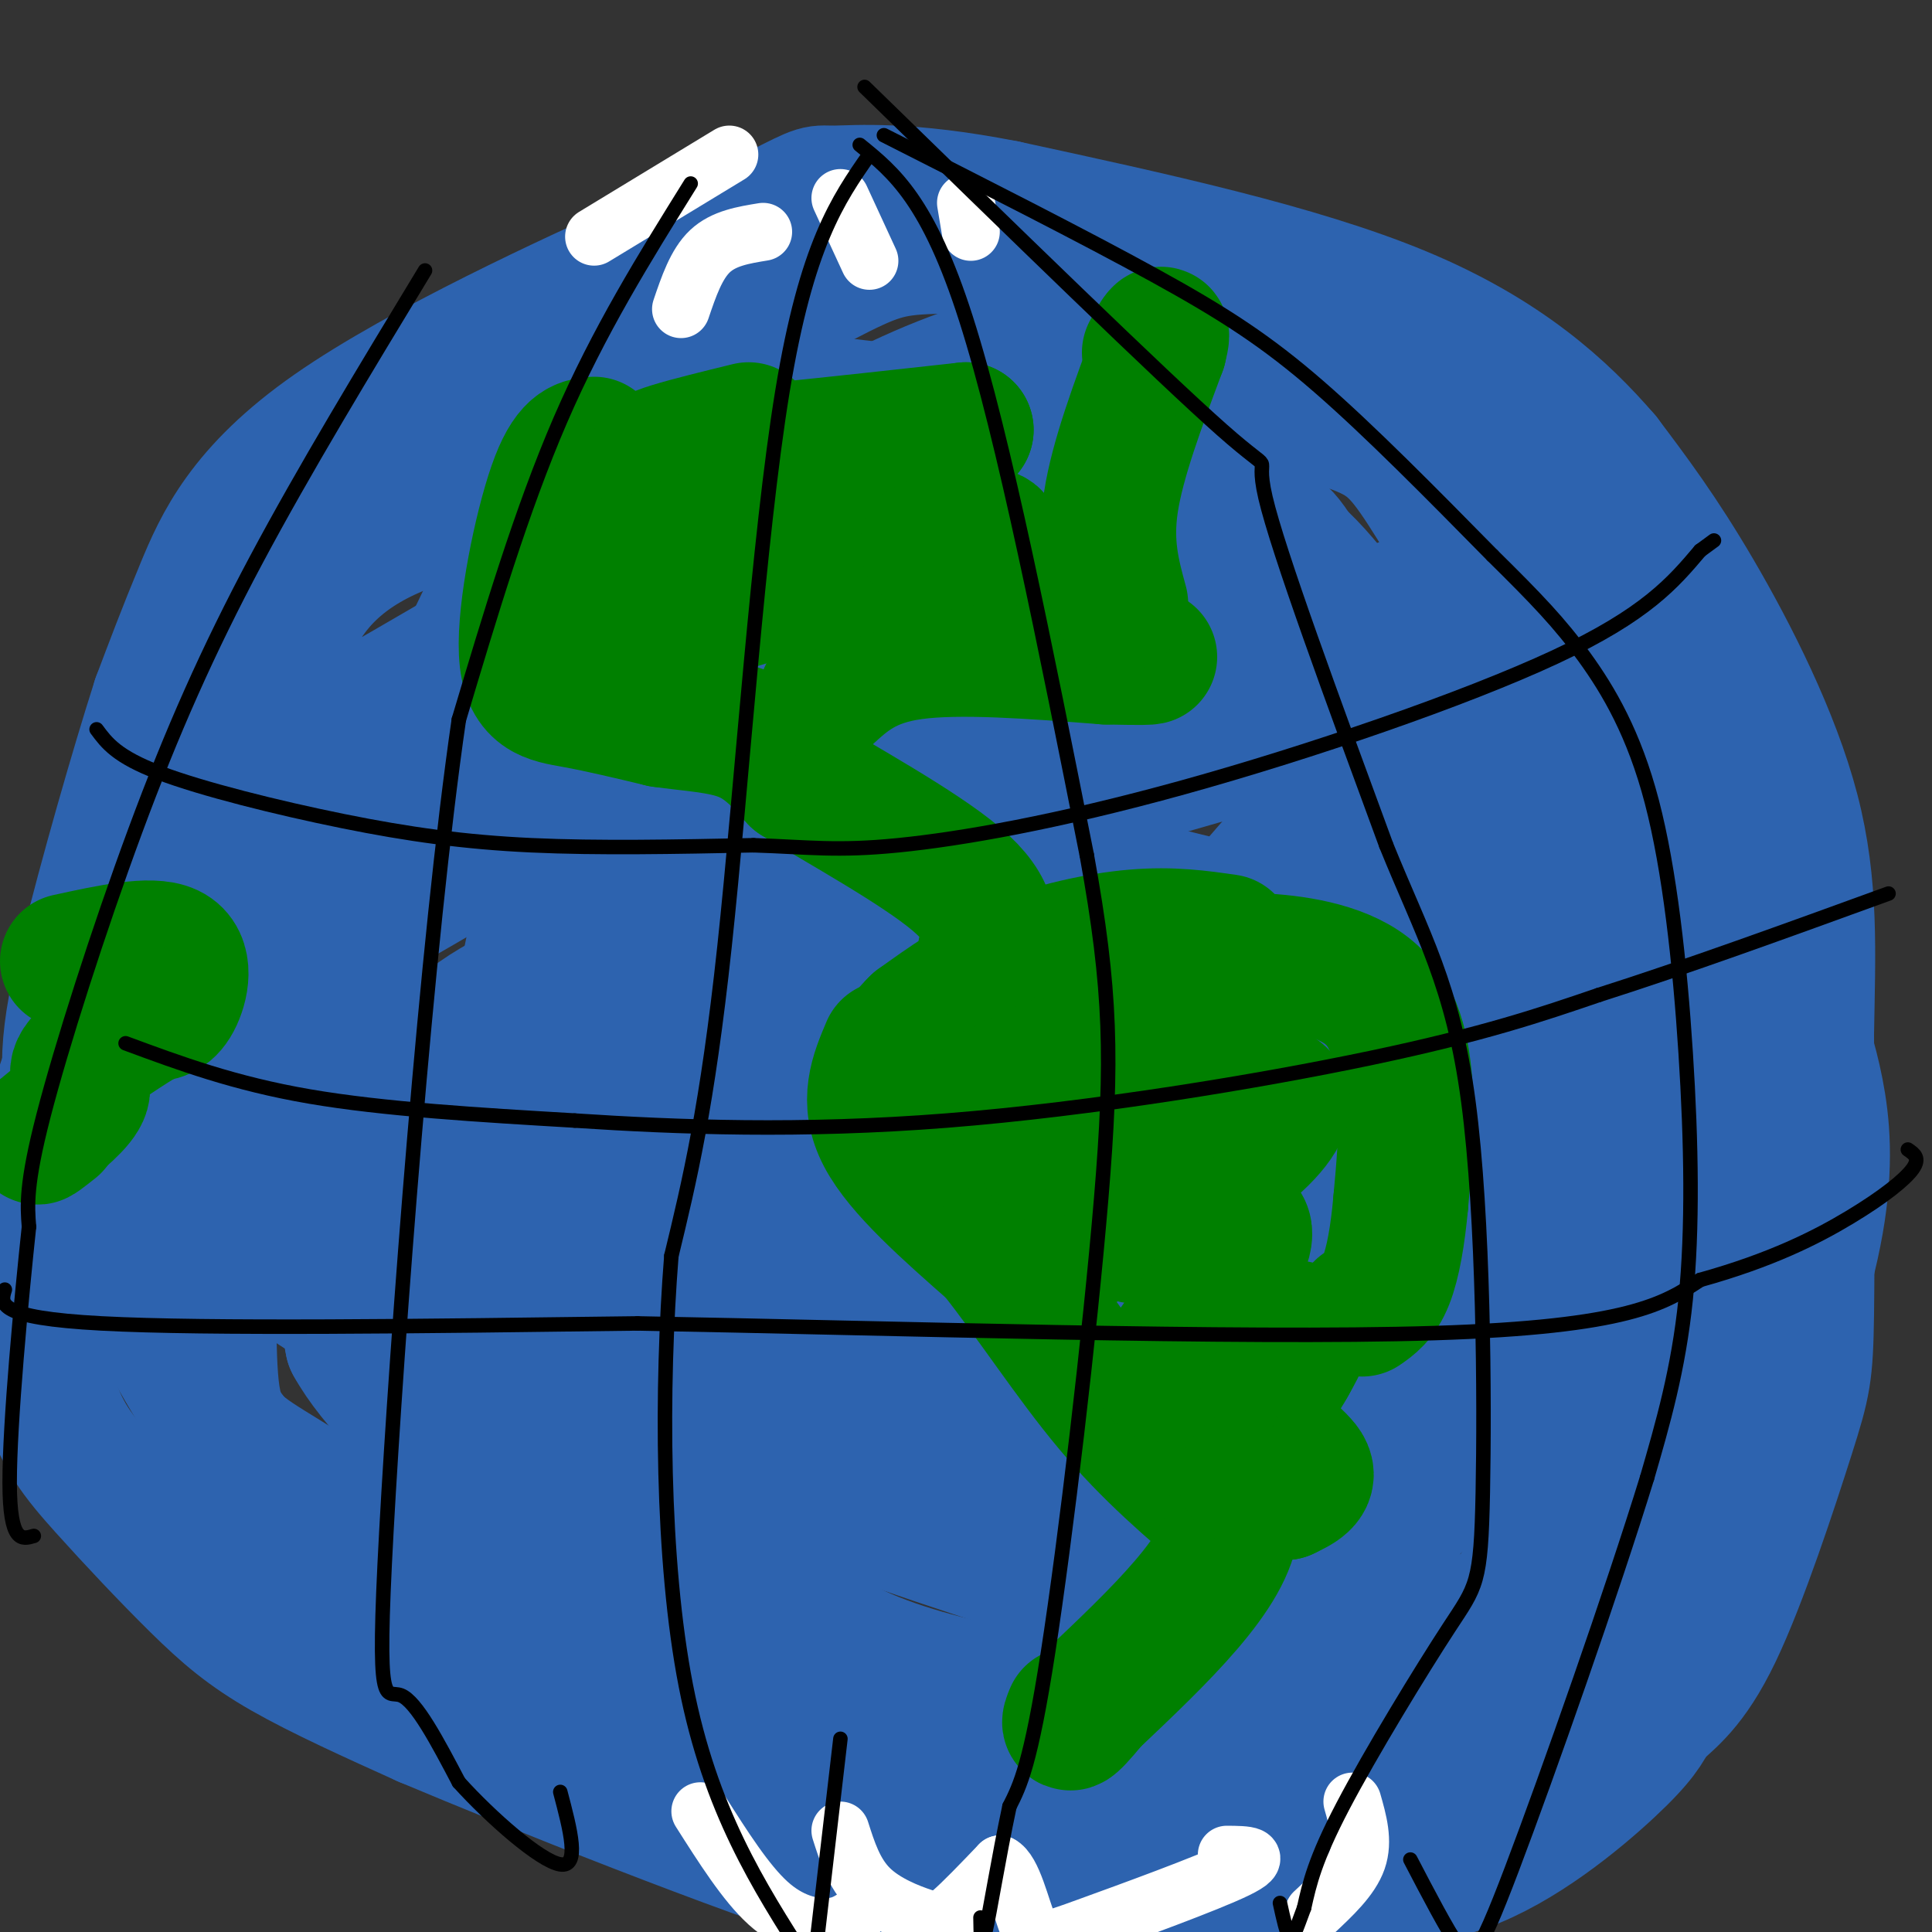 <svg viewBox='0 0 400 400' version='1.1' xmlns='http://www.w3.org/2000/svg' xmlns:xlink='http://www.w3.org/1999/xlink'><rect x="0" y="0" width="400" height="400" fill="#333333" stroke="none"/><g fill='none' stroke='rgb(45,99,175)' stroke-width='28' stroke-linecap='round' stroke-linejoin='round'><path d='M173,50c-9.678,0.238 -19.356,0.475 -23,0c-3.644,-0.475 -1.255,-1.663 -16,5c-14.745,6.663 -46.624,21.179 -65,34c-18.376,12.821 -23.250,23.949 -27,33c-3.750,9.051 -6.375,16.026 -9,23'/><path d='M33,145c-4.450,13.854 -11.074,36.988 -15,53c-3.926,16.012 -5.156,24.900 -1,39c4.156,14.100 13.696,33.412 21,46c7.304,12.588 12.373,18.454 19,25c6.627,6.546 14.814,13.773 23,21'/><path d='M80,329c9.876,7.407 23.066,15.424 34,22c10.934,6.576 19.611,11.711 42,17c22.389,5.289 58.489,10.732 77,13c18.511,2.268 19.432,1.362 24,0c4.568,-1.362 12.784,-3.181 21,-5'/><path d='M278,376c9.702,-3.298 23.458,-9.043 33,-14c9.542,-4.957 14.872,-9.127 23,-20c8.128,-10.873 19.055,-28.451 27,-45c7.945,-16.549 12.908,-32.071 15,-44c2.092,-11.929 1.312,-20.265 0,-27c-1.312,-6.735 -3.156,-11.867 -5,-17'/><path d='M371,209c-7.019,-21.174 -22.066,-65.610 -33,-89c-10.934,-23.390 -17.756,-25.733 -24,-31c-6.244,-5.267 -11.912,-13.456 -23,-20c-11.088,-6.544 -27.597,-11.441 -39,-14c-11.403,-2.559 -17.702,-2.779 -24,-3'/><path d='M228,52c-10.835,-0.798 -25.924,-1.294 -35,-1c-9.076,0.294 -12.140,1.377 -23,7c-10.860,5.623 -29.516,15.785 -37,19c-7.484,3.215 -3.797,-0.517 -8,7c-4.203,7.517 -16.296,26.282 -27,49c-10.704,22.718 -20.020,49.389 -25,70c-4.980,20.611 -5.623,35.164 -2,49c3.623,13.836 11.514,26.956 17,34c5.486,7.044 8.567,8.013 15,10c6.433,1.987 16.216,4.994 26,8'/><path d='M129,304c8.692,1.380 17.422,0.830 27,-1c9.578,-1.830 20.002,-4.938 33,-10c12.998,-5.062 28.569,-12.077 39,-18c10.431,-5.923 15.723,-10.755 25,-23c9.277,-12.245 22.538,-31.902 31,-51c8.462,-19.098 12.127,-37.636 15,-54c2.873,-16.364 4.956,-30.555 2,-42c-2.956,-11.445 -10.952,-20.144 -18,-25c-7.048,-4.856 -13.147,-5.869 -24,-7c-10.853,-1.131 -26.458,-2.379 -41,0c-14.542,2.379 -28.021,8.386 -37,13c-8.979,4.614 -13.458,7.835 -19,11c-5.542,3.165 -12.146,6.275 -20,18c-7.854,11.725 -16.958,32.064 -22,45c-5.042,12.936 -6.021,18.468 -7,24'/><path d='M113,184c-4.929,22.707 -13.752,67.474 -17,87c-3.248,19.526 -0.920,13.812 2,16c2.920,2.188 6.434,12.277 11,18c4.566,5.723 10.185,7.079 19,9c8.815,1.921 20.827,4.407 36,3c15.173,-1.407 33.508,-6.708 51,-12c17.492,-5.292 34.142,-10.574 50,-21c15.858,-10.426 30.926,-25.995 38,-35c7.074,-9.005 6.154,-11.445 7,-21c0.846,-9.555 3.457,-26.226 1,-42c-2.457,-15.774 -9.981,-30.651 -14,-39c-4.019,-8.349 -4.531,-10.171 -13,-12c-8.469,-1.829 -24.894,-3.666 -35,-4c-10.106,-0.334 -13.894,0.834 -20,4c-6.106,3.166 -14.531,8.330 -22,13c-7.469,4.670 -13.983,8.845 -26,20c-12.017,11.155 -29.535,29.291 -39,40c-9.465,10.709 -10.875,13.990 -13,21c-2.125,7.010 -4.965,17.749 -5,26c-0.035,8.251 2.737,14.015 6,20c3.263,5.985 7.019,12.192 13,16c5.981,3.808 14.187,5.218 22,7c7.813,1.782 15.232,3.938 26,1c10.768,-2.938 24.884,-10.969 39,-19'/><path d='M230,280c12.814,-9.902 25.348,-25.156 33,-40c7.652,-14.844 10.421,-29.276 13,-45c2.579,-15.724 4.967,-32.740 3,-48c-1.967,-15.260 -8.291,-28.765 -12,-34c-3.709,-5.235 -4.804,-2.202 -5,-4c-0.196,-1.798 0.508,-8.427 -22,8c-22.508,16.427 -68.227,55.912 -98,88c-29.773,32.088 -43.601,56.780 -49,74c-5.399,17.220 -2.368,26.967 6,33c8.368,6.033 22.073,8.350 39,7c16.927,-1.350 37.077,-6.368 57,-13c19.923,-6.632 39.619,-14.879 57,-31c17.381,-16.121 32.447,-40.115 38,-58c5.553,-17.885 1.594,-29.660 -1,-40c-2.594,-10.340 -3.824,-19.244 -14,-34c-10.176,-14.756 -29.299,-35.364 -41,-45c-11.701,-9.636 -15.980,-8.300 -21,-9c-5.020,-0.700 -10.781,-3.438 -23,-1c-12.219,2.438 -30.894,10.051 -48,20c-17.106,9.949 -32.642,22.235 -46,33c-13.358,10.765 -24.539,20.009 -32,29c-7.461,8.991 -11.201,17.728 -14,25c-2.799,7.272 -4.657,13.078 -4,19c0.657,5.922 3.828,11.961 7,18'/><path d='M53,232c4.443,3.976 12.052,4.915 19,5c6.948,0.085 13.237,-0.683 23,-4c9.763,-3.317 23.001,-9.183 34,-15c10.999,-5.817 19.759,-11.583 27,-19c7.241,-7.417 12.964,-16.483 17,-25c4.036,-8.517 6.384,-16.484 6,-25c-0.384,-8.516 -3.502,-17.582 0,-27c3.502,-9.418 13.623,-19.187 -6,-12c-19.623,7.187 -68.989,31.330 -93,44c-24.011,12.670 -22.667,13.865 -26,17c-3.333,3.135 -11.342,8.208 -15,12c-3.658,3.792 -2.966,6.302 -2,9c0.966,2.698 2.207,5.584 4,9c1.793,3.416 4.137,7.363 13,10c8.863,2.637 24.245,3.963 33,4c8.755,0.037 10.883,-1.217 16,-5c5.117,-3.783 13.224,-10.095 18,-15c4.776,-4.905 6.222,-8.401 7,-22c0.778,-13.599 0.889,-37.299 1,-61'/><path d='M129,112c-8.162,-11.232 -29.068,-8.813 -43,-4c-13.932,4.813 -20.890,12.018 -25,20c-4.110,7.982 -5.372,16.741 -7,23c-1.628,6.259 -3.622,10.019 10,3c13.622,-7.019 42.860,-24.817 58,-33c15.140,-8.183 16.182,-6.750 22,-8c5.818,-1.250 16.413,-5.183 28,-4c11.587,1.183 24.168,7.481 37,15c12.832,7.519 25.916,16.260 39,25'/><path d='M248,149c10.027,6.055 15.596,8.692 19,18c3.404,9.308 4.644,25.285 2,39c-2.644,13.715 -9.173,25.167 -19,38c-9.827,12.833 -22.953,27.046 -33,34c-10.047,6.954 -17.015,6.650 -20,9c-2.985,2.350 -1.989,7.356 -13,-4c-11.011,-11.356 -34.031,-39.074 -44,-52c-9.969,-12.926 -6.889,-11.059 -3,-15c3.889,-3.941 8.587,-13.689 16,-21c7.413,-7.311 17.541,-12.184 25,-15c7.459,-2.816 12.250,-3.575 23,-9c10.750,-5.425 27.459,-15.516 30,-2c2.541,13.516 -9.085,50.639 -16,72c-6.915,21.361 -9.119,26.960 -12,32c-2.881,5.040 -6.441,9.520 -10,14'/><path d='M193,287c-2.864,2.166 -5.023,0.583 -7,-1c-1.977,-1.583 -3.771,-3.164 -8,-13c-4.229,-9.836 -10.893,-27.926 -12,-37c-1.107,-9.074 3.343,-9.131 7,-11c3.657,-1.869 6.520,-5.548 17,-8c10.480,-2.452 28.578,-3.676 38,-4c9.422,-0.324 10.169,0.252 13,1c2.831,0.748 7.746,1.667 8,6c0.254,4.333 -4.152,12.079 -10,21c-5.848,8.921 -13.137,19.017 -19,26c-5.863,6.983 -10.300,10.854 -15,14c-4.700,3.146 -9.662,5.568 -14,7c-4.338,1.432 -8.050,1.876 -10,3c-1.950,1.124 -2.138,2.930 -8,-5c-5.862,-7.930 -17.398,-25.594 -20,-35c-2.602,-9.406 3.730,-10.552 4,-13c0.270,-2.448 -5.520,-6.199 16,-7c21.520,-0.801 70.352,1.346 97,5c26.648,3.654 31.112,8.814 36,12c4.888,3.186 10.201,4.396 13,9c2.799,4.604 3.086,12.601 1,19c-2.086,6.399 -6.543,11.199 -11,16'/><path d='M309,292c-8.515,10.705 -24.303,29.467 -35,39c-10.697,9.533 -16.303,9.837 -20,10c-3.697,0.163 -5.486,0.185 -8,-3c-2.514,-3.185 -5.753,-9.577 -8,-14c-2.247,-4.423 -3.502,-6.877 -4,-14c-0.498,-7.123 -0.239,-18.916 2,-26c2.239,-7.084 6.459,-9.459 11,-12c4.541,-2.541 9.402,-5.248 16,-9c6.598,-3.752 14.932,-8.549 17,-3c2.068,5.549 -2.131,21.443 -5,30c-2.869,8.557 -4.410,9.776 -8,15c-3.590,5.224 -9.230,14.452 -14,19c-4.770,4.548 -8.669,4.417 -12,5c-3.331,0.583 -6.095,1.881 -23,-3c-16.905,-4.881 -47.953,-15.940 -79,-27'/><path d='M139,299c-19.472,-5.689 -28.652,-6.411 -45,-15c-16.348,-8.589 -39.863,-25.043 -50,-31c-10.137,-5.957 -6.896,-1.416 -5,-6c1.896,-4.584 2.448,-18.292 3,-32'/><path d='M42,215c0.047,-6.119 -1.335,-5.416 14,-14c15.335,-8.584 47.389,-26.456 59,-35c11.611,-8.544 2.780,-7.762 31,-9c28.220,-1.238 93.491,-4.497 128,-3c34.509,1.497 38.254,7.748 42,14'/><path d='M316,168c8.563,5.155 8.969,11.044 14,18c5.031,6.956 14.685,14.980 20,16c5.315,1.020 6.290,-4.963 1,5c-5.290,9.963 -16.845,35.874 -25,50c-8.155,14.126 -12.908,16.468 -16,19c-3.092,2.532 -4.522,5.256 -12,6c-7.478,0.744 -21.004,-0.491 -24,2c-2.996,2.491 4.540,8.709 -8,-3c-12.540,-11.709 -45.154,-41.345 -67,-55c-21.846,-13.655 -32.923,-11.327 -44,-9'/><path d='M155,217c-13.185,-0.834 -24.147,1.580 -11,-4c13.147,-5.580 50.404,-19.156 70,-25c19.596,-5.844 21.531,-3.958 34,-1c12.469,2.958 35.472,6.989 51,5c15.528,-1.989 23.579,-9.997 28,-18c4.421,-8.003 5.210,-16.002 6,-24'/><path d='M333,150c0.726,-8.449 -0.460,-17.571 -2,-15c-1.540,2.571 -3.433,16.833 -1,31c2.433,14.167 9.194,28.237 12,45c2.806,16.763 1.659,36.218 0,46c-1.659,9.782 -3.829,9.891 -6,10'/><path d='M336,267c-8.452,9.607 -26.583,28.625 -32,36c-5.417,7.375 1.881,3.107 12,-5c10.119,-8.107 23.060,-20.054 36,-32'/><path d='M352,266c2.508,2.297 -9.221,24.040 -20,41c-10.779,16.960 -20.606,29.139 -18,23c2.606,-6.139 17.647,-30.594 25,-44c7.353,-13.406 7.018,-15.763 8,-27c0.982,-11.237 3.281,-31.353 3,-42c-0.281,-10.647 -3.140,-11.823 -6,-13'/><path d='M344,204c-0.302,-2.713 1.942,-2.996 -7,-5c-8.942,-2.004 -29.070,-5.729 -71,-7c-41.930,-1.271 -105.664,-0.086 -133,2c-27.336,2.086 -18.276,5.075 -20,8c-1.724,2.925 -14.233,5.788 -23,17c-8.767,11.212 -13.790,30.775 -16,42c-2.210,11.225 -1.605,14.113 -1,17'/><path d='M73,278c4.289,7.947 15.510,19.315 29,30c13.490,10.685 29.247,20.686 43,30c13.753,9.314 25.501,17.940 47,26c21.499,8.060 52.750,15.555 73,19c20.250,3.445 29.500,2.842 34,2c4.500,-0.842 4.250,-1.921 4,-3'/><path d='M303,382c-0.393,-2.213 -3.376,-6.245 -7,-9c-3.624,-2.755 -7.889,-4.233 -12,-4c-4.111,0.233 -8.068,2.178 -36,0c-27.932,-2.178 -79.838,-8.479 -100,-11c-20.162,-2.521 -8.581,-1.260 3,0'/><path d='M151,358c16.286,1.071 55.500,3.750 97,-5c41.500,-8.750 85.286,-28.929 91,-31c5.714,-2.071 -26.643,13.964 -59,30'/><path d='M280,352c-17.757,5.756 -32.650,5.147 -44,4c-11.350,-1.147 -19.159,-2.832 -29,-5c-9.841,-2.168 -21.715,-4.819 -32,-10c-10.285,-5.181 -18.983,-12.892 -24,-17c-5.017,-4.108 -6.355,-4.615 -5,-9c1.355,-4.385 5.402,-12.650 5,-16c-0.402,-3.350 -5.252,-1.784 10,-14c15.252,-12.216 50.606,-38.212 67,-54c16.394,-15.788 13.827,-21.368 21,-33c7.173,-11.632 24.087,-29.316 41,-47'/><path d='M290,151c-2.640,-5.996 -29.742,2.514 -49,8c-19.258,5.486 -30.674,7.946 -44,14c-13.326,6.054 -28.563,15.700 -44,23c-15.437,7.300 -31.074,12.255 -36,11c-4.926,-1.255 0.860,-8.718 1,-22c0.140,-13.282 -5.365,-32.382 -7,-43c-1.635,-10.618 0.600,-12.754 3,-16c2.400,-3.246 4.963,-7.603 14,-13c9.037,-5.397 24.546,-11.833 33,-15c8.454,-3.167 9.854,-3.065 14,-3c4.146,0.065 11.039,0.095 26,2c14.961,1.905 37.989,5.687 45,12c7.011,6.313 -1.994,15.156 -11,24'/><path d='M235,133c-4.939,7.914 -11.786,15.699 -18,22c-6.214,6.301 -11.793,11.119 -19,14c-7.207,2.881 -16.040,3.823 -23,6c-6.960,2.177 -12.048,5.587 -22,2c-9.952,-3.587 -24.769,-14.170 -32,-18c-7.231,-3.830 -6.878,-0.906 0,-5c6.878,-4.094 20.279,-15.205 32,-21c11.721,-5.795 21.760,-6.275 24,-3c2.240,3.275 -3.320,10.305 -14,19c-10.680,8.695 -26.480,19.056 -33,21c-6.520,1.944 -3.760,-4.528 -1,-11'/><path d='M129,159c-0.752,-6.939 -2.133,-18.786 -11,-29c-8.867,-10.214 -25.221,-18.795 -25,-26c0.221,-7.205 17.018,-13.034 27,-17c9.982,-3.966 13.149,-6.068 32,-5c18.851,1.068 53.386,5.305 75,11c21.614,5.695 30.307,12.847 39,20'/><path d='M266,113c9.430,7.599 13.504,16.597 21,23c7.496,6.403 18.415,10.210 24,12c5.585,1.790 5.837,1.562 9,0c3.163,-1.562 9.236,-4.459 11,-9c1.764,-4.541 -0.782,-10.726 -4,-14c-3.218,-3.274 -7.109,-3.637 -11,-4'/><path d='M316,121c-8.000,0.023 -22.498,2.081 -29,6c-6.502,3.919 -5.006,9.697 -6,13c-0.994,3.303 -4.479,4.129 0,7c4.479,2.871 16.921,7.786 23,10c6.079,2.214 5.794,1.728 8,10c2.206,8.272 6.902,25.304 9,34c2.098,8.696 1.600,9.056 0,13c-1.600,3.944 -4.300,11.472 -7,19'/><path d='M314,233c-2.332,6.019 -4.662,11.565 -4,15c0.662,3.435 4.315,4.757 -8,8c-12.315,3.243 -40.600,8.405 -62,11c-21.400,2.595 -35.915,2.622 -53,0c-17.085,-2.622 -36.738,-7.892 -61,-10c-24.262,-2.108 -53.131,-1.054 -82,0'/><path d='M44,257c-13.432,-1.461 -6.013,-5.113 -3,1c3.013,6.113 1.619,21.992 3,31c1.381,9.008 5.537,11.145 15,17c9.463,5.855 24.231,15.427 39,25'/><path d='M98,331c14.821,10.655 32.375,24.792 53,32c20.625,7.208 44.321,7.488 62,10c17.679,2.512 29.339,7.256 41,12'/><path d='M254,385c9.278,2.373 11.971,2.306 19,3c7.029,0.694 18.392,2.148 30,-2c11.608,-4.148 23.459,-13.900 30,-20c6.541,-6.100 7.770,-8.550 9,-11'/><path d='M342,355c3.491,-3.281 7.719,-5.982 13,-17c5.281,-11.018 11.614,-30.351 15,-41c3.386,-10.649 3.825,-12.614 4,-25c0.175,-12.386 0.088,-35.193 0,-58'/><path d='M374,214c0.286,-17.036 1.000,-30.625 -3,-46c-4.000,-15.375 -12.714,-32.536 -20,-45c-7.286,-12.464 -13.143,-20.232 -19,-28'/><path d='M332,95c-8.644,-10.044 -20.756,-21.156 -42,-30c-21.244,-8.844 -51.622,-15.422 -82,-22'/><path d='M208,43c-20.494,-4.016 -30.730,-3.056 -35,-3c-4.270,0.056 -2.573,-0.793 -12,4c-9.427,4.793 -29.979,15.226 -45,25c-15.021,9.774 -24.510,18.887 -34,28'/><path d='M82,97c-14.036,15.583 -32.125,40.542 -41,53c-8.875,12.458 -8.536,12.417 -11,21c-2.464,8.583 -7.732,25.792 -13,43'/><path d='M17,214c-4.644,13.800 -9.756,26.800 -11,39c-1.244,12.200 1.378,23.600 4,35'/><path d='M10,288c2.380,8.911 6.329,13.687 12,20c5.671,6.313 13.065,14.161 19,20c5.935,5.839 10.410,9.668 18,14c7.590,4.332 18.295,9.166 29,14'/><path d='M88,356c22.689,9.556 64.911,26.444 89,34c24.089,7.556 30.044,5.778 36,4'/><path d='M213,394c8.835,1.086 12.923,1.799 24,0c11.077,-1.799 29.142,-6.112 41,-12c11.858,-5.888 17.508,-13.352 22,-19c4.492,-5.648 7.825,-9.480 12,-19c4.175,-9.520 9.191,-24.727 12,-38c2.809,-13.273 3.410,-24.612 4,-43c0.590,-18.388 1.169,-43.825 0,-61c-1.169,-17.175 -4.084,-26.087 -7,-35'/><path d='M321,167c-1.947,-10.782 -3.316,-20.237 -8,-32c-4.684,-11.763 -12.684,-25.835 -18,-34c-5.316,-8.165 -7.948,-10.424 -15,-13c-7.052,-2.576 -18.525,-5.470 -23,-9c-4.475,-3.530 -1.953,-7.697 -16,-1c-14.047,6.697 -44.662,24.259 -62,35c-17.338,10.741 -21.399,14.661 -30,31c-8.601,16.339 -21.743,45.097 -28,63c-6.257,17.903 -5.628,24.952 -5,32'/><path d='M116,239c-0.829,12.276 -0.402,26.965 1,34c1.402,7.035 3.777,6.415 6,7c2.223,0.585 4.292,2.374 10,4c5.708,1.626 15.056,3.088 24,1c8.944,-2.088 17.485,-7.725 27,-15c9.515,-7.275 20.004,-16.187 27,-22c6.996,-5.813 10.499,-8.527 14,-13c3.501,-4.473 7.000,-10.707 8,-14c1.000,-3.293 -0.500,-3.647 -2,-4'/></g>
<g fill='none' stroke='rgb(0,128,0)' stroke-width='28' stroke-linecap='round' stroke-linejoin='round'><path d='M254,195c-5.689,-0.822 -11.378,-1.644 -19,-1c-7.622,0.644 -17.178,2.756 -25,6c-7.822,3.244 -13.911,7.622 -20,12'/><path d='M190,212c-4.313,4.041 -5.094,8.145 -6,12c-0.906,3.855 -1.936,7.461 1,12c2.936,4.539 9.839,10.011 15,13c5.161,2.989 8.581,3.494 12,4'/><path d='M212,253c4.167,1.333 8.583,2.667 13,4'/><path d='M245,200c4.911,-0.720 9.821,-1.440 17,-1c7.179,0.440 16.625,2.042 22,7c5.375,4.958 6.679,13.274 7,21c0.321,7.726 -0.339,14.863 -1,22'/><path d='M290,249c-0.600,6.711 -1.600,12.489 -3,16c-1.400,3.511 -3.200,4.756 -5,6'/><path d='M184,217c-2.333,5.500 -4.667,11.000 -1,18c3.667,7.000 13.333,15.500 23,24'/><path d='M206,259c7.800,9.778 15.800,22.222 24,32c8.200,9.778 16.600,16.889 25,24'/><path d='M255,315c-0.667,10.167 -14.833,23.583 -29,37'/><path d='M226,352c-5.500,6.667 -4.750,4.833 -4,3'/><path d='M123,92c-2.512,0.232 -5.024,0.464 -8,9c-2.976,8.536 -6.417,25.375 -6,34c0.417,8.625 4.690,9.036 10,10c5.310,0.964 11.655,2.482 18,4'/><path d='M137,149c6.089,0.889 12.311,1.111 17,3c4.689,1.889 7.844,5.444 11,9'/><path d='M165,161c8.778,5.400 25.222,14.400 33,21c7.778,6.600 6.889,10.800 6,15'/><path d='M171,144c4.167,-3.833 8.333,-7.667 18,-9c9.667,-1.333 24.833,-0.167 40,1'/><path d='M229,136c8.167,0.167 8.583,0.083 9,0'/><path d='M232,125c-1.667,-6.083 -3.333,-12.167 -2,-21c1.333,-8.833 5.667,-20.417 10,-32'/><path d='M240,72c1.333,-5.167 -0.333,-2.083 -2,1'/><path d='M155,89c-12.250,3.000 -24.500,6.000 -17,6c7.500,0.000 34.750,-3.000 62,-6'/><path d='M200,89c-6.402,5.215 -53.407,21.254 -73,30c-19.593,8.746 -11.775,10.201 -10,12c1.775,1.799 -2.493,3.943 9,1c11.493,-2.943 38.746,-10.971 66,-19'/><path d='M192,113c13.333,-3.333 13.667,-2.167 14,-1'/><path d='M206,226c5.367,-2.858 10.734,-5.716 22,-8c11.266,-2.284 28.432,-3.994 26,0c-2.432,3.994 -24.463,13.691 -33,18c-8.537,4.309 -3.582,3.231 0,3c3.582,-0.231 5.791,0.384 8,1'/><path d='M229,240c4.455,-2.066 11.593,-7.731 19,-11c7.407,-3.269 15.081,-4.141 17,-2c1.919,2.141 -1.919,7.296 -8,12c-6.081,4.704 -14.407,8.959 -19,12c-4.593,3.041 -5.455,4.869 -2,5c3.455,0.131 11.228,-1.434 19,-3'/><path d='M255,253c3.703,0.494 3.462,3.229 0,9c-3.462,5.771 -10.144,14.578 -13,19c-2.856,4.422 -1.884,4.460 4,2c5.884,-2.460 16.681,-7.417 21,-8c4.319,-0.583 2.159,3.209 0,7'/><path d='M267,282c-1.655,3.262 -5.792,7.917 -5,12c0.792,4.083 6.512,7.595 8,10c1.488,2.405 -1.256,3.702 -4,5'/><path d='M266,309c-2.000,0.333 -5.000,-1.333 -8,-3'/><path d='M14,199c8.644,-1.889 17.289,-3.778 21,-2c3.711,1.778 2.489,7.222 1,10c-1.489,2.778 -3.244,2.889 -5,3'/><path d='M31,210c-4.048,2.476 -11.667,7.167 -14,10c-2.333,2.833 0.619,3.810 0,6c-0.619,2.190 -4.810,5.595 -9,9'/><path d='M8,235c-1.000,1.167 1.000,-0.417 3,-2'/></g>
<g fill='none' stroke='rgb(255,255,255)' stroke-width='12' stroke-linecap='round' stroke-linejoin='round'><path d='M151,32c0.000,0.000 -28.000,17.000 -28,17'/><path d='M141,64c1.583,-4.667 3.167,-9.333 6,-12c2.833,-2.667 6.917,-3.333 11,-4'/><path d='M180,54c0.000,0.000 -6.000,-13.000 -6,-13'/><path d='M201,48c0.000,0.000 -1.000,-6.000 -1,-6'/><path d='M145,375c4.711,7.422 9.422,14.844 14,19c4.578,4.156 9.022,5.044 12,5c2.978,-0.044 4.489,-1.022 6,-2'/><path d='M174,379c1.411,4.423 2.821,8.845 6,12c3.179,3.155 8.125,5.042 11,6c2.875,0.958 3.679,0.988 6,-1c2.321,-1.988 6.161,-5.994 10,-10'/><path d='M207,386c2.679,1.215 4.378,9.254 6,13c1.622,3.746 3.167,3.201 12,0c8.833,-3.201 24.952,-9.057 31,-12c6.048,-2.943 2.024,-2.971 -2,-3'/><path d='M280,373c1.167,4.083 2.333,8.167 1,12c-1.333,3.833 -5.167,7.417 -9,11'/></g>
<g fill='none' stroke='rgb(0,0,0)' stroke-width='3' stroke-linecap='round' stroke-linejoin='round'><path d='M26,216c11.250,4.167 22.500,8.333 38,11c15.500,2.667 35.250,3.833 55,5'/><path d='M119,232c21.250,1.393 46.875,2.375 77,0c30.125,-2.375 64.750,-8.107 88,-13c23.250,-4.893 35.125,-8.946 47,-13'/><path d='M331,206c17.833,-5.667 38.917,-13.333 60,-21'/><path d='M178,30c7.083,5.750 14.167,11.500 22,36c7.833,24.500 16.417,67.750 25,111'/><path d='M225,177c5.107,28.024 5.375,42.583 3,71c-2.375,28.417 -7.393,70.690 -11,94c-3.607,23.310 -5.804,27.655 -8,32'/><path d='M209,374c-2.311,10.889 -4.089,22.111 -5,26c-0.911,3.889 -0.956,0.444 -1,-3'/><path d='M179,18c30.800,30.022 61.600,60.044 74,71c12.400,10.956 6.400,2.844 9,14c2.600,11.156 13.800,41.578 25,72'/><path d='M287,175c7.509,18.542 13.783,28.897 17,53c3.217,24.103 3.378,61.956 3,81c-0.378,19.044 -1.294,19.281 -7,28c-5.706,8.719 -16.202,25.920 -22,37c-5.798,11.080 -6.899,16.040 -8,21'/><path d='M270,395c-1.822,4.911 -2.378,6.689 -3,6c-0.622,-0.689 -1.311,-3.844 -2,-7'/><path d='M183,28c20.667,10.467 41.333,20.933 56,29c14.667,8.067 23.333,13.733 34,23c10.667,9.267 23.333,22.133 36,35'/><path d='M309,115c9.130,9.009 13.955,14.030 19,21c5.045,6.970 10.311,15.889 14,30c3.689,14.111 5.801,33.415 7,52c1.199,18.585 1.485,36.453 0,51c-1.485,14.547 -4.743,25.774 -8,37'/><path d='M341,306c-7.036,22.881 -20.625,61.583 -28,81c-7.375,19.417 -8.536,19.548 -11,16c-2.464,-3.548 -6.232,-10.774 -10,-18'/><path d='M180,32c-6.511,9.333 -13.022,18.667 -18,49c-4.978,30.333 -8.422,81.667 -12,115c-3.578,33.333 -7.289,48.667 -11,64'/><path d='M139,260c-2.156,27.200 -2.044,63.200 3,89c5.044,25.800 15.022,41.400 25,57'/><path d='M169,403c0.000,0.000 5.000,-43.000 5,-43'/><path d='M143,38c-9.500,15.250 -19.000,30.500 -27,49c-8.000,18.500 -14.500,40.250 -21,62'/><path d='M95,149c-6.679,45.786 -12.875,129.250 -15,168c-2.125,38.750 -0.179,32.786 3,34c3.179,1.214 7.589,9.607 12,18'/><path d='M95,369c6.533,7.244 16.867,16.356 21,17c4.133,0.644 2.067,-7.178 0,-15'/><path d='M88,56c-12.512,20.643 -25.024,41.286 -35,60c-9.976,18.714 -17.417,35.500 -25,56c-7.583,20.500 -15.310,44.714 -19,59c-3.690,14.286 -3.345,18.643 -3,23'/><path d='M6,254c-1.578,14.867 -4.022,40.533 -4,53c0.022,12.467 2.511,11.733 5,11'/><path d='M1,267c-0.917,2.917 -1.833,5.833 20,7c21.833,1.167 66.417,0.583 111,0'/><path d='M132,274c51.489,0.933 124.711,3.267 165,2c40.289,-1.267 47.644,-6.133 55,-11'/><path d='M352,265c14.738,-4.095 24.083,-8.833 31,-13c6.917,-4.167 11.405,-7.762 13,-10c1.595,-2.238 0.298,-3.119 -1,-4'/><path d='M20,151c2.083,2.821 4.167,5.643 13,9c8.833,3.357 24.417,7.250 38,10c13.583,2.750 25.167,4.357 39,5c13.833,0.643 29.917,0.321 46,0'/><path d='M156,175c11.467,0.367 17.136,1.284 30,0c12.864,-1.284 32.925,-4.769 59,-12c26.075,-7.231 58.164,-18.209 77,-27c18.836,-8.791 24.418,-15.396 30,-22'/><path d='M352,114c5.000,-3.667 2.500,-1.833 0,0'/></g>
</svg>